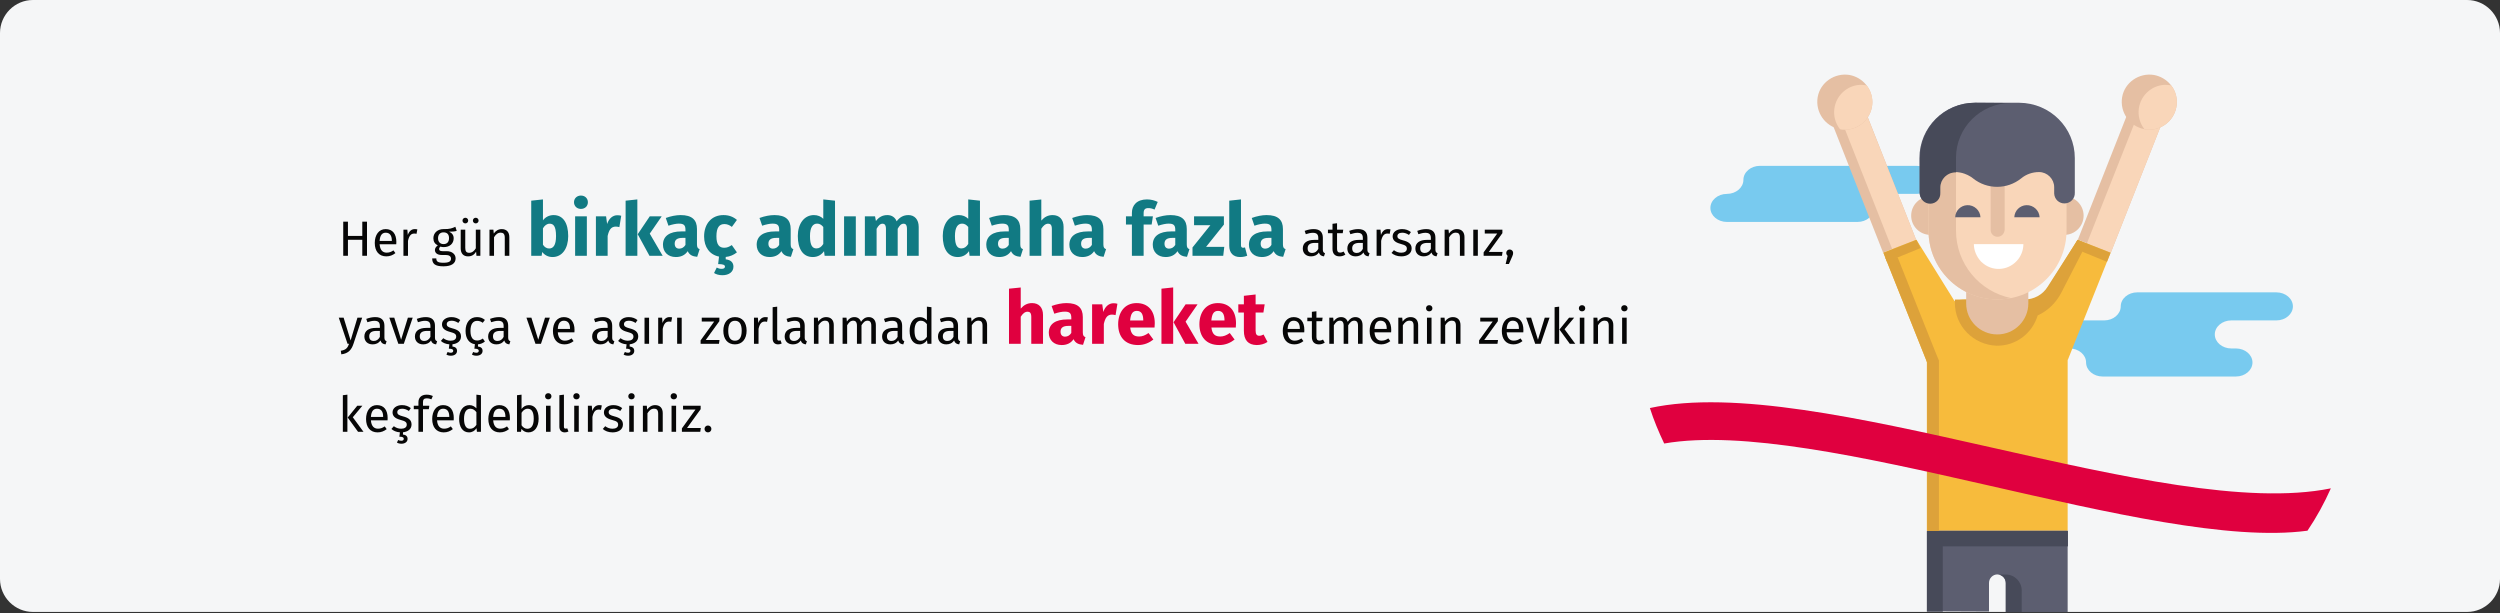 <?xml version="1.0" encoding="UTF-8"?>
<svg xmlns="http://www.w3.org/2000/svg" xmlns:xlink="http://www.w3.org/1999/xlink" width="909px" height="223px" viewBox="0 0 909 223" version="1.1">
  <rect x="0" y="0" width="909" height="223" fill="#333333" stroke="none"/>
  <title>gesund005-bewegung-abschnitt-4-tr</title>
  <g id="Page-1" stroke="none" stroke-width="1" fill="none" fill-rule="evenodd">
    <g id="vorlage" transform="translate(0, -3376)" fill-rule="nonzero">
      <g id="gesund005-bewegung-abschnitt-4-tr" transform="translate(0, 3376)">
        <g id="Mask" fill="#F5F6F7">
          <path d="M11.974,0 L897.026,0 C903.612,0 909,5.4 909,12 L909,210.5 C909,217.1 903.612,222.5 897.026,222.5 L11.974,222.5 C5.388,222.5 0,217.1 0,210.5 L0,12 C0,5.4 5.388,0 11.974,0 Z" id="path-3"></path>
        </g>
        <g id="Her-gün-birkaç-adım" transform="translate(123.18, 71.103)">
          <polygon id="Path" fill="#060606" points="8.55 21.897 10.26 21.897 10.26 9.495 8.55 9.495 8.55 14.679 3.33 14.679 3.33 9.495 1.62 9.495 1.62 21.897 3.33 21.897 3.33 16.083 8.55 16.083"></polygon>
          <path d="M20.934,16.875 C20.934,13.977 19.584,12.195 17.028,12.195 C14.58,12.195 13.086,14.301 13.086,17.253 C13.086,20.259 14.634,22.113 17.28,22.113 C18.594,22.113 19.656,21.663 20.592,20.925 L19.872,19.935 C19.044,20.511 18.342,20.763 17.406,20.763 C16.038,20.763 15.012,19.917 14.85,17.721 L20.898,17.721 C20.916,17.505 20.934,17.199 20.934,16.875 Z M19.296,16.497 L14.85,16.497 C14.976,14.391 15.804,13.509 17.064,13.509 C18.558,13.509 19.296,14.535 19.296,16.389 L19.296,16.497 Z" id="Shape" fill="#060606"></path>
          <path d="M27.63,12.195 C26.478,12.195 25.596,12.915 25.092,14.337 L24.93,12.411 L23.508,12.411 L23.508,21.897 L25.164,21.897 L25.164,16.479 C25.56,14.661 26.244,13.815 27.432,13.815 C27.774,13.815 27.972,13.851 28.26,13.923 L28.566,12.303 C28.278,12.231 27.936,12.195 27.63,12.195 Z" id="Path" fill="#060606"></path>
          <path d="M42.39,11.349 C41.274,11.853 40.41,12.249 38.052,12.195 C35.964,12.195 34.398,13.563 34.398,15.507 C34.398,16.731 34.902,17.559 36,18.135 C35.316,18.585 34.956,19.197 34.956,19.809 C34.956,20.763 35.712,21.609 37.404,21.609 L38.898,21.609 C40.086,21.609 40.806,22.059 40.806,22.959 C40.806,23.913 40.086,24.435 38.034,24.435 C35.946,24.435 35.46,23.931 35.46,22.851 L33.966,22.851 C33.966,24.777 34.938,25.731 38.034,25.731 C40.968,25.731 42.48,24.687 42.48,22.851 C42.48,21.339 41.184,20.223 39.24,20.223 L37.728,20.223 C36.756,20.223 36.486,19.881 36.486,19.449 C36.486,19.107 36.684,18.765 36.954,18.567 C37.35,18.693 37.728,18.747 38.16,18.747 C40.428,18.747 41.778,17.397 41.778,15.525 C41.778,14.427 41.22,13.635 40.104,13.131 C41.184,13.131 42.084,13.095 42.876,12.843 L42.39,11.349 Z M38.052,13.383 C39.402,13.383 40.086,14.103 40.086,15.489 C40.086,16.857 39.384,17.649 38.088,17.649 C36.792,17.649 36.09,16.767 36.09,15.507 C36.09,14.265 36.774,13.383 38.052,13.383 Z" id="Shape" fill="#060606"></path>
          <path d="M46.026,8.073 C45.432,8.073 44.982,8.523 44.982,9.099 C44.982,9.675 45.432,10.125 46.026,10.125 C46.602,10.125 47.052,9.675 47.052,9.099 C47.052,8.523 46.602,8.073 46.026,8.073 Z M49.788,8.073 C49.212,8.073 48.762,8.523 48.762,9.099 C48.762,9.675 49.212,10.125 49.788,10.125 C50.382,10.125 50.832,9.675 50.832,9.099 C50.832,8.523 50.382,8.073 49.788,8.073 Z M51.48,12.411 L49.824,12.411 L49.824,19.179 C49.248,20.133 48.474,20.817 47.448,20.817 C46.422,20.817 45.99,20.331 45.99,19.035 L45.99,12.411 L44.334,12.411 L44.334,19.215 C44.334,21.069 45.324,22.113 46.98,22.113 C48.33,22.113 49.212,21.573 49.932,20.421 L50.058,21.897 L51.48,21.897 L51.48,12.411 Z" id="Shape" fill="#060606"></path>
          <path d="M59.256,12.195 C58.014,12.195 57.006,12.843 56.358,13.815 L56.214,12.411 L54.792,12.411 L54.792,21.897 L56.448,21.897 L56.448,15.165 C57.078,14.157 57.798,13.491 58.86,13.491 C59.778,13.491 60.354,13.905 60.354,15.327 L60.354,21.897 L62.01,21.897 L62.01,15.093 C62.01,13.293 61.002,12.195 59.256,12.195 Z" id="Path" fill="#060606"></path>
          <path d="M78.102,7.101 C76.509,7.101 75.105,7.83 74.241,9.018 L74.241,1.404 L69.975,1.863 L69.975,21.897 L73.755,21.897 L73.971,20.52 C74.835,21.654 76.131,22.356 77.724,22.356 C81.288,22.356 83.421,19.17 83.421,14.742 C83.421,9.936 81.531,7.101 78.102,7.101 Z M76.482,19.251 C75.564,19.251 74.781,18.738 74.241,17.874 L74.241,11.907 C74.862,10.854 75.699,10.233 76.671,10.233 C78.021,10.233 78.993,11.097 78.993,14.742 C78.993,18.09 77.967,19.251 76.482,19.251 Z" id="Shape" fill="#117A83"></path>
          <path d="M88.038,0 C86.58,0 85.527,1.053 85.527,2.43 C85.527,3.807 86.58,4.86 88.038,4.86 C89.55,4.86 90.576,3.807 90.576,2.43 C90.576,1.053 89.55,0 88.038,0 Z M90.198,7.56 L85.932,7.56 L85.932,21.897 L90.198,21.897 L90.198,7.56 Z" id="Shape" fill="#117A83"></path>
          <path d="M101.268,7.155 C99.621,7.155 98.217,8.343 97.569,10.341 L97.191,7.56 L93.492,7.56 L93.492,21.897 L97.758,21.897 L97.758,14.688 C98.244,12.555 98.973,11.286 100.728,11.286 C101.187,11.286 101.565,11.367 102.024,11.475 L102.699,7.344 C102.213,7.209 101.808,7.155 101.268,7.155 Z" id="Path" fill="#117A83"></path>
          <path d="M108.558,1.404 L104.292,1.863 L104.292,21.897 L108.558,21.897 L108.558,1.404 Z M117.414,7.56 L113.067,7.56 L108.693,14.067 L112.959,21.897 L117.765,21.897 L113.067,13.851 L117.414,7.56 Z" id="Shape" fill="#117A83"></path>
          <path d="M130.239,17.739 L130.239,12.177 C130.239,8.856 128.457,7.101 124.299,7.101 C122.679,7.101 120.708,7.479 118.899,8.154 L119.871,10.962 C121.302,10.476 122.706,10.206 123.624,10.206 C125.379,10.206 126.054,10.719 126.054,12.42 L126.054,13.041 L124.596,13.041 C120.276,13.041 117.873,14.742 117.873,17.874 C117.873,20.493 119.682,22.356 122.544,22.356 C124.245,22.356 125.838,21.789 126.864,20.223 C127.539,21.627 128.646,22.14 130.32,22.275 L131.211,19.494 C130.536,19.251 130.239,18.846 130.239,17.739 Z M123.786,19.305 C122.733,19.305 122.139,18.63 122.139,17.496 C122.139,16.065 123.057,15.39 125.001,15.39 L126.054,15.39 L126.054,17.955 C125.541,18.792 124.758,19.305 123.786,19.305 Z" id="Shape" fill="#117A83"></path>
          <path d="M144.765,20.655 L142.902,18.009 C141.876,18.657 141.174,18.981 140.148,18.981 C138.447,18.981 137.313,18.009 137.313,14.823 C137.313,11.61 138.366,10.368 140.202,10.368 C141.174,10.368 142.011,10.692 142.929,11.394 L144.765,8.856 C143.388,7.695 141.849,7.101 139.851,7.101 C135.558,7.101 132.831,10.287 132.831,14.85 C132.831,18.765 134.856,21.519 138.258,22.194 L137.934,24.921 C139.662,24.921 140.418,25.191 140.418,25.839 C140.418,26.433 139.905,26.649 139.149,26.649 C138.474,26.649 137.961,26.46 137.421,26.19 L136.449,28.161 C137.124,28.62 138.204,28.971 139.473,28.971 C141.93,28.971 143.496,27.702 143.496,25.866 C143.496,24.408 142.632,23.409 140.688,23.193 L140.688,22.329 C142.308,22.167 143.604,21.573 144.765,20.655 Z" id="Path" fill="#117A83"></path>
          <path d="M164.313,17.739 L164.313,12.177 C164.313,8.856 162.531,7.101 158.373,7.101 C156.753,7.101 154.782,7.479 152.973,8.154 L153.945,10.962 C155.376,10.476 156.78,10.206 157.698,10.206 C159.453,10.206 160.128,10.719 160.128,12.42 L160.128,13.041 L158.67,13.041 C154.35,13.041 151.947,14.742 151.947,17.874 C151.947,20.493 153.756,22.356 156.618,22.356 C158.319,22.356 159.912,21.789 160.938,20.223 C161.613,21.627 162.72,22.14 164.394,22.275 L165.285,19.494 C164.61,19.251 164.313,18.846 164.313,17.739 Z M157.86,19.305 C156.807,19.305 156.213,18.63 156.213,17.496 C156.213,16.065 157.131,15.39 159.075,15.39 L160.128,15.39 L160.128,17.955 C159.615,18.792 158.832,19.305 157.86,19.305 Z" id="Shape" fill="#117A83"></path>
          <path d="M176.166,1.404 L176.166,8.451 C175.329,7.614 174.168,7.101 172.764,7.101 C169.227,7.101 166.905,10.26 166.905,14.688 C166.905,19.332 168.714,22.356 172.359,22.356 C174.303,22.356 175.599,21.411 176.436,20.223 L176.652,21.897 L180.432,21.897 L180.432,1.863 L176.166,1.404 Z M173.682,19.224 C172.305,19.224 171.333,18.279 171.333,14.715 C171.333,11.502 172.413,10.206 173.925,10.206 C174.87,10.206 175.518,10.665 176.166,11.421 L176.166,17.604 C175.491,18.684 174.708,19.224 173.682,19.224 Z" id="Shape" fill="#117A83"></path>
          <polygon id="Path" fill="#117A83" points="187.992 7.56 183.726 7.56 183.726 21.897 187.992 21.897"></polygon>
          <path d="M207.135,7.101 C205.299,7.101 203.976,7.857 202.842,9.369 C202.275,7.911 201.06,7.101 199.467,7.101 C197.712,7.101 196.389,7.83 195.309,9.261 L194.985,7.56 L191.286,7.56 L191.286,21.897 L195.552,21.897 L195.552,12.096 C196.173,10.908 196.848,10.233 197.739,10.233 C198.387,10.233 198.954,10.638 198.954,12.15 L198.954,21.897 L203.22,21.897 L203.22,12.096 C203.841,10.908 204.489,10.233 205.407,10.233 C206.055,10.233 206.595,10.638 206.595,12.15 L206.595,21.897 L210.861,21.897 L210.861,11.421 C210.861,8.694 209.349,7.101 207.135,7.101 Z" id="Path" fill="#117A83"></path>
          <path d="M228.87,1.404 L228.87,8.451 C228.033,7.614 226.872,7.101 225.468,7.101 C221.931,7.101 219.609,10.26 219.609,14.688 C219.609,19.332 221.418,22.356 225.063,22.356 C227.007,22.356 228.303,21.411 229.14,20.223 L229.356,21.897 L233.136,21.897 L233.136,1.863 L228.87,1.404 Z M226.386,19.224 C225.009,19.224 224.037,18.279 224.037,14.715 C224.037,11.502 225.117,10.206 226.629,10.206 C227.574,10.206 228.222,10.665 228.87,11.421 L228.87,17.604 C228.195,18.684 227.412,19.224 226.386,19.224 Z" id="Shape" fill="#117A83"></path>
          <path d="M247.797,17.739 L247.797,12.177 C247.797,8.856 246.015,7.101 241.857,7.101 C240.237,7.101 238.266,7.479 236.457,8.154 L237.429,10.962 C238.86,10.476 240.264,10.206 241.182,10.206 C242.937,10.206 243.612,10.719 243.612,12.42 L243.612,13.041 L242.154,13.041 C237.834,13.041 235.431,14.742 235.431,17.874 C235.431,20.493 237.24,22.356 240.102,22.356 C241.803,22.356 243.396,21.789 244.422,20.223 C245.097,21.627 246.204,22.14 247.878,22.275 L248.769,19.494 C248.094,19.251 247.797,18.846 247.797,17.739 Z M241.344,19.305 C240.291,19.305 239.697,18.63 239.697,17.496 C239.697,16.065 240.615,15.39 242.559,15.39 L243.612,15.39 L243.612,17.955 C243.099,18.792 242.316,19.305 241.344,19.305 Z" id="Shape" fill="#117A83"></path>
          <path d="M259.569,7.101 C257.868,7.101 256.599,7.776 255.438,9.099 L255.438,1.431 L251.172,1.863 L251.172,21.897 L255.438,21.897 L255.438,12.069 C256.167,10.908 256.977,10.233 257.922,10.233 C258.732,10.233 259.272,10.638 259.272,12.15 L259.272,21.897 L263.538,21.897 L263.538,11.421 C263.538,8.694 262.026,7.101 259.569,7.101 Z" id="Path" fill="#117A83"></path>
          <path d="M278.01,17.739 L278.01,12.177 C278.01,8.856 276.228,7.101 272.07,7.101 C270.45,7.101 268.479,7.479 266.67,8.154 L267.642,10.962 C269.073,10.476 270.477,10.206 271.395,10.206 C273.15,10.206 273.825,10.719 273.825,12.42 L273.825,13.041 L272.367,13.041 C268.047,13.041 265.644,14.742 265.644,17.874 C265.644,20.493 267.453,22.356 270.315,22.356 C272.016,22.356 273.609,21.789 274.635,20.223 C275.31,21.627 276.417,22.14 278.091,22.275 L278.982,19.494 C278.307,19.251 278.01,18.846 278.01,17.739 Z M271.557,19.305 C270.504,19.305 269.91,18.63 269.91,17.496 C269.91,16.065 270.828,15.39 272.772,15.39 L273.825,15.39 L273.825,17.955 C273.312,18.792 272.529,19.305 271.557,19.305 Z" id="Shape" fill="#117A83"></path>
          <path d="M294.372,4.563 C294.993,4.563 295.803,4.698 296.613,5.103 L297.774,2.322 C296.721,1.782 295.344,1.404 293.859,1.404 C290.187,1.404 288.378,3.537 288.378,6.291 L288.378,7.56 L286.218,7.56 L286.218,10.53 L288.378,10.53 L288.378,21.897 L292.644,21.897 L292.644,10.53 L295.56,10.53 L296.019,7.56 L292.644,7.56 L292.644,6.453 C292.644,5.103 293.13,4.563 294.372,4.563 Z" id="Path" fill="#117A83"></path>
          <path d="M308.331,17.739 L308.331,12.177 C308.331,8.856 306.549,7.101 302.391,7.101 C300.771,7.101 298.8,7.479 296.991,8.154 L297.963,10.962 C299.394,10.476 300.798,10.206 301.716,10.206 C303.471,10.206 304.146,10.719 304.146,12.42 L304.146,13.041 L302.688,13.041 C298.368,13.041 295.965,14.742 295.965,17.874 C295.965,20.493 297.774,22.356 300.636,22.356 C302.337,22.356 303.93,21.789 304.956,20.223 C305.631,21.627 306.738,22.14 308.412,22.275 L309.303,19.494 C308.628,19.251 308.331,18.846 308.331,17.739 Z M301.878,19.305 C300.825,19.305 300.231,18.63 300.231,17.496 C300.231,16.065 301.149,15.39 303.093,15.39 L304.146,15.39 L304.146,17.955 C303.633,18.792 302.85,19.305 301.878,19.305 Z" id="Shape" fill="#117A83"></path>
          <polygon id="Path" fill="#117A83" points="321.831 7.56 310.977 7.56 310.977 10.773 316.917 10.773 310.41 18.873 310.41 21.897 321.588 21.897 321.966 18.657 315.351 18.657 321.831 10.557"></polygon>
          <path d="M327.717,22.356 C328.77,22.356 329.688,22.14 330.309,21.87 L329.499,18.846 C329.31,18.927 329.067,18.981 328.797,18.981 C328.284,18.981 328.041,18.684 328.041,18.09 L328.041,1.404 L323.775,1.863 L323.775,18.252 C323.775,20.871 325.233,22.356 327.717,22.356 Z" id="Path" fill="#117A83"></path>
          <path d="M343.296,17.739 L343.296,12.177 C343.296,8.856 341.514,7.101 337.356,7.101 C335.736,7.101 333.765,7.479 331.956,8.154 L332.928,10.962 C334.359,10.476 335.763,10.206 336.681,10.206 C338.436,10.206 339.111,10.719 339.111,12.42 L339.111,13.041 L337.653,13.041 C333.333,13.041 330.93,14.742 330.93,17.874 C330.93,20.493 332.739,22.356 335.601,22.356 C337.302,22.356 338.895,21.789 339.921,20.223 C340.596,21.627 341.703,22.14 343.377,22.275 L344.268,19.494 C343.593,19.251 343.296,18.846 343.296,17.739 Z M336.843,19.305 C335.79,19.305 335.196,18.63 335.196,17.496 C335.196,16.065 336.114,15.39 338.058,15.39 L339.111,15.39 L339.111,17.955 C338.598,18.792 337.815,19.305 336.843,19.305 Z" id="Shape" fill="#117A83"></path>
          <path d="M357.804,19.683 L357.804,15.345 C357.804,13.365 356.76,12.195 354.474,12.195 C353.412,12.195 352.368,12.411 351.198,12.843 L351.612,14.049 C352.584,13.725 353.466,13.545 354.168,13.545 C355.482,13.545 356.148,14.049 356.148,15.417 L356.148,16.119 L354.69,16.119 C352.044,16.119 350.514,17.217 350.514,19.251 C350.514,20.943 351.648,22.113 353.538,22.113 C354.69,22.113 355.698,21.681 356.364,20.691 C356.652,21.627 357.264,22.005 358.218,22.113 L358.596,20.961 C358.11,20.781 357.804,20.511 357.804,19.683 Z M353.916,20.871 C352.836,20.871 352.278,20.277 352.278,19.161 C352.278,17.865 353.16,17.217 354.906,17.217 L356.148,17.217 L356.148,19.395 C355.608,20.385 354.888,20.871 353.916,20.871 Z" id="Shape" fill="#060606"></path>
          <path d="M365.364,20.367 C364.896,20.619 364.518,20.745 364.104,20.745 C363.276,20.745 362.97,20.295 362.97,19.341 L362.97,13.689 L365.04,13.689 L365.22,12.411 L362.97,12.411 L362.97,10.071 L361.314,10.269 L361.314,12.411 L359.658,12.411 L359.658,13.689 L361.314,13.689 L361.314,19.413 C361.314,21.177 362.268,22.113 363.87,22.113 C364.68,22.113 365.364,21.897 365.994,21.465 L365.364,20.367 Z" id="Path" fill="#060606"></path>
          <path d="M374.004,19.683 L374.004,15.345 C374.004,13.365 372.96,12.195 370.674,12.195 C369.612,12.195 368.568,12.411 367.398,12.843 L367.812,14.049 C368.784,13.725 369.666,13.545 370.368,13.545 C371.682,13.545 372.348,14.049 372.348,15.417 L372.348,16.119 L370.89,16.119 C368.244,16.119 366.714,17.217 366.714,19.251 C366.714,20.943 367.848,22.113 369.738,22.113 C370.89,22.113 371.898,21.681 372.564,20.691 C372.852,21.627 373.464,22.005 374.418,22.113 L374.796,20.961 C374.31,20.781 374.004,20.511 374.004,19.683 Z M370.116,20.871 C369.036,20.871 368.478,20.277 368.478,19.161 C368.478,17.865 369.36,17.217 371.106,17.217 L372.348,17.217 L372.348,19.395 C371.808,20.385 371.088,20.871 370.116,20.871 Z" id="Shape" fill="#060606"></path>
          <path d="M381.474,12.195 C380.322,12.195 379.44,12.915 378.936,14.337 L378.774,12.411 L377.352,12.411 L377.352,21.897 L379.008,21.897 L379.008,16.479 C379.404,14.661 380.088,13.815 381.276,13.815 C381.618,13.815 381.816,13.851 382.104,13.923 L382.41,12.303 C382.122,12.231 381.78,12.195 381.474,12.195 Z" id="Path" fill="#060606"></path>
          <path d="M386.604,12.195 C384.642,12.195 383.184,13.293 383.184,14.805 C383.184,16.137 383.994,17.019 386.046,17.559 C387.882,18.045 388.35,18.405 388.35,19.341 C388.35,20.241 387.558,20.781 386.316,20.781 C385.29,20.781 384.408,20.439 383.652,19.863 L382.77,20.871 C383.598,21.591 384.75,22.113 386.352,22.113 C388.278,22.113 390.096,21.213 390.096,19.233 C390.096,17.577 388.944,16.785 386.946,16.281 C385.416,15.885 384.912,15.525 384.912,14.751 C384.912,13.995 385.578,13.509 386.658,13.509 C387.54,13.509 388.278,13.779 389.124,14.319 L389.826,13.275 C388.926,12.591 387.936,12.195 386.604,12.195 Z" id="Path" fill="#060606"></path>
          <path d="M398.736,19.683 L398.736,15.345 C398.736,13.365 397.692,12.195 395.406,12.195 C394.344,12.195 393.3,12.411 392.13,12.843 L392.544,14.049 C393.516,13.725 394.398,13.545 395.1,13.545 C396.414,13.545 397.08,14.049 397.08,15.417 L397.08,16.119 L395.622,16.119 C392.976,16.119 391.446,17.217 391.446,19.251 C391.446,20.943 392.58,22.113 394.47,22.113 C395.622,22.113 396.63,21.681 397.296,20.691 C397.584,21.627 398.196,22.005 399.15,22.113 L399.528,20.961 C399.042,20.781 398.736,20.511 398.736,19.683 Z M394.848,20.871 C393.768,20.871 393.21,20.277 393.21,19.161 C393.21,17.865 394.092,17.217 395.838,17.217 L397.08,17.217 L397.08,19.395 C396.54,20.385 395.82,20.871 394.848,20.871 Z" id="Shape" fill="#060606"></path>
          <path d="M406.548,12.195 C405.306,12.195 404.298,12.843 403.65,13.815 L403.506,12.411 L402.084,12.411 L402.084,21.897 L403.74,21.897 L403.74,15.165 C404.37,14.157 405.09,13.491 406.152,13.491 C407.07,13.491 407.646,13.905 407.646,15.327 L407.646,21.897 L409.302,21.897 L409.302,15.093 C409.302,13.293 408.294,12.195 406.548,12.195 Z" id="Path" fill="#060606"></path>
          <polygon id="Path" fill="#060606" points="414.162 12.411 412.506 12.411 412.506 21.897 414.162 21.897"></polygon>
          <polygon id="Path" fill="#060606" points="423.09 12.411 416.682 12.411 416.682 13.815 421.2 13.815 416.268 20.655 416.268 21.897 422.946 21.897 423.144 20.511 418.14 20.511 423.09 13.671"></polygon>
          <path d="M425.736,19.611 C425.034,19.611 424.494,20.169 424.494,20.853 C424.494,21.285 424.692,21.663 424.998,21.897 L424.278,24.885 L425.466,24.885 L426.672,22.131 C426.906,21.609 426.996,21.249 426.996,20.853 C426.996,20.169 426.456,19.611 425.736,19.611 Z" id="Path" fill="#060606"></path>
          <path d="M8.496,44.411 L6.786,44.411 L4.302,52.691 L1.764,44.411 L-2.84217094e-14,44.411 L3.186,53.897 L3.744,53.897 C3.204,55.373 2.664,56.111 0.738,56.435 L0.918,57.731 C3.546,57.443 4.662,55.967 5.328,53.951 L8.496,44.411 Z" id="Path" fill="#060606"></path>
          <path d="M16.596,51.683 L16.596,47.345 C16.596,45.365 15.552,44.195 13.266,44.195 C12.204,44.195 11.16,44.411 9.99,44.843 L10.404,46.049 C11.376,45.725 12.258,45.545 12.96,45.545 C14.274,45.545 14.94,46.049 14.94,47.417 L14.94,48.119 L13.482,48.119 C10.836,48.119 9.306,49.217 9.306,51.251 C9.306,52.943 10.44,54.113 12.33,54.113 C13.482,54.113 14.49,53.681 15.156,52.691 C15.444,53.627 16.056,54.005 17.01,54.113 L17.388,52.961 C16.902,52.781 16.596,52.511 16.596,51.683 Z M12.708,52.871 C11.628,52.871 11.07,52.277 11.07,51.161 C11.07,49.865 11.952,49.217 13.698,49.217 L14.94,49.217 L14.94,51.395 C14.4,52.385 13.68,52.871 12.708,52.871 Z" id="Shape" fill="#060606"></path>
          <polygon id="Path" fill="#060606" points="26.874 44.411 25.128 44.411 22.662 52.421 20.178 44.411 18.378 44.411 21.654 53.897 23.652 53.897"></polygon>
          <path d="M34.974,51.683 L34.974,47.345 C34.974,45.365 33.93,44.195 31.644,44.195 C30.582,44.195 29.538,44.411 28.368,44.843 L28.782,46.049 C29.754,45.725 30.636,45.545 31.338,45.545 C32.652,45.545 33.318,46.049 33.318,47.417 L33.318,48.119 L31.86,48.119 C29.214,48.119 27.684,49.217 27.684,51.251 C27.684,52.943 28.818,54.113 30.708,54.113 C31.86,54.113 32.868,53.681 33.534,52.691 C33.822,53.627 34.434,54.005 35.388,54.113 L35.766,52.961 C35.28,52.781 34.974,52.511 34.974,51.683 Z M31.086,52.871 C30.006,52.871 29.448,52.277 29.448,51.161 C29.448,49.865 30.33,49.217 32.076,49.217 L33.318,49.217 L33.318,51.395 C32.778,52.385 32.058,52.871 31.086,52.871 Z" id="Shape" fill="#060606"></path>
          <path d="M44.442,51.233 C44.442,49.577 43.29,48.785 41.292,48.281 C39.762,47.885 39.258,47.525 39.258,46.751 C39.258,45.995 39.924,45.509 41.004,45.509 C41.886,45.509 42.624,45.779 43.47,46.319 L44.172,45.275 C43.272,44.591 42.282,44.195 40.95,44.195 C38.988,44.195 37.53,45.293 37.53,46.805 C37.53,48.137 38.34,49.019 40.392,49.559 C42.228,50.045 42.696,50.405 42.696,51.341 C42.696,52.241 41.904,52.781 40.662,52.781 C39.636,52.781 38.754,52.439 37.998,51.863 L37.116,52.871 C37.854,53.519 38.862,54.005 40.212,54.095 L40.014,55.679 C41.166,55.679 41.616,55.949 41.616,56.435 C41.616,56.957 41.22,57.155 40.716,57.155 C40.248,57.155 39.924,57.047 39.582,56.867 L39.132,57.803 C39.492,58.073 40.086,58.235 40.77,58.235 C41.994,58.235 43.002,57.623 43.002,56.435 C43.002,55.697 42.552,55.013 41.328,54.905 L41.328,54.077 C43.002,53.897 44.442,52.997 44.442,51.233 Z" id="Path" fill="#060606"></path>
          <path d="M53.136,53.069 L52.38,51.989 C51.66,52.457 51.102,52.709 50.31,52.709 C48.816,52.709 47.88,51.683 47.88,49.199 C47.88,46.733 48.816,45.563 50.31,45.563 C51.102,45.563 51.696,45.797 52.344,46.265 L53.136,45.221 C52.254,44.483 51.354,44.195 50.238,44.195 C47.664,44.195 46.098,46.211 46.098,49.235 C46.098,51.989 47.376,53.735 49.5,54.059 L49.302,55.679 C50.454,55.679 50.904,55.949 50.904,56.435 C50.904,56.957 50.508,57.155 50.004,57.155 C49.536,57.155 49.212,57.047 48.87,56.867 L48.42,57.803 C48.78,58.073 49.374,58.235 50.058,58.235 C51.282,58.235 52.29,57.623 52.29,56.435 C52.29,55.697 51.84,55.013 50.616,54.905 L50.616,54.095 C51.552,54.023 52.38,53.681 53.136,53.069 Z" id="Path" fill="#060606"></path>
          <path d="M61.596,51.683 L61.596,47.345 C61.596,45.365 60.552,44.195 58.266,44.195 C57.204,44.195 56.16,44.411 54.99,44.843 L55.404,46.049 C56.376,45.725 57.258,45.545 57.96,45.545 C59.274,45.545 59.94,46.049 59.94,47.417 L59.94,48.119 L58.482,48.119 C55.836,48.119 54.306,49.217 54.306,51.251 C54.306,52.943 55.44,54.113 57.33,54.113 C58.482,54.113 59.49,53.681 60.156,52.691 C60.444,53.627 61.056,54.005 62.01,54.113 L62.388,52.961 C61.902,52.781 61.596,52.511 61.596,51.683 Z M57.708,52.871 C56.628,52.871 56.07,52.277 56.07,51.161 C56.07,49.865 56.952,49.217 58.698,49.217 L59.94,49.217 L59.94,51.395 C59.4,52.385 58.68,52.871 57.708,52.871 Z" id="Shape" fill="#060606"></path>
          <polygon id="Path" fill="#060606" points="76.734 44.411 74.988 44.411 72.522 52.421 70.038 44.411 68.238 44.411 71.514 53.897 73.512 53.897"></polygon>
          <path d="M85.716,48.875 C85.716,45.977 84.366,44.195 81.81,44.195 C79.362,44.195 77.868,46.301 77.868,49.253 C77.868,52.259 79.416,54.113 82.062,54.113 C83.376,54.113 84.438,53.663 85.374,52.925 L84.654,51.935 C83.826,52.511 83.124,52.763 82.188,52.763 C80.82,52.763 79.794,51.917 79.632,49.721 L85.68,49.721 C85.698,49.505 85.716,49.199 85.716,48.875 Z M84.078,48.497 L79.632,48.497 C79.758,46.391 80.586,45.509 81.846,45.509 C83.34,45.509 84.078,46.535 84.078,48.389 L84.078,48.497 Z" id="Shape" fill="#060606"></path>
          <path d="M99.414,51.683 L99.414,47.345 C99.414,45.365 98.37,44.195 96.084,44.195 C95.022,44.195 93.978,44.411 92.808,44.843 L93.222,46.049 C94.194,45.725 95.076,45.545 95.778,45.545 C97.092,45.545 97.758,46.049 97.758,47.417 L97.758,48.119 L96.3,48.119 C93.654,48.119 92.124,49.217 92.124,51.251 C92.124,52.943 93.258,54.113 95.148,54.113 C96.3,54.113 97.308,53.681 97.974,52.691 C98.262,53.627 98.874,54.005 99.828,54.113 L100.206,52.961 C99.72,52.781 99.414,52.511 99.414,51.683 Z M95.526,52.871 C94.446,52.871 93.888,52.277 93.888,51.161 C93.888,49.865 94.77,49.217 96.516,49.217 L97.758,49.217 L97.758,51.395 C97.218,52.385 96.498,52.871 95.526,52.871 Z" id="Shape" fill="#060606"></path>
          <path d="M108.882,51.233 C108.882,49.577 107.73,48.785 105.732,48.281 C104.202,47.885 103.698,47.525 103.698,46.751 C103.698,45.995 104.364,45.509 105.444,45.509 C106.326,45.509 107.064,45.779 107.91,46.319 L108.612,45.275 C107.712,44.591 106.722,44.195 105.39,44.195 C103.428,44.195 101.97,45.293 101.97,46.805 C101.97,48.137 102.78,49.019 104.832,49.559 C106.668,50.045 107.136,50.405 107.136,51.341 C107.136,52.241 106.344,52.781 105.102,52.781 C104.076,52.781 103.194,52.439 102.438,51.863 L101.556,52.871 C102.294,53.519 103.302,54.005 104.652,54.095 L104.454,55.679 C105.606,55.679 106.056,55.949 106.056,56.435 C106.056,56.957 105.66,57.155 105.156,57.155 C104.688,57.155 104.364,57.047 104.022,56.867 L103.572,57.803 C103.932,58.073 104.526,58.235 105.21,58.235 C106.434,58.235 107.442,57.623 107.442,56.435 C107.442,55.697 106.992,55.013 105.768,54.905 L105.768,54.077 C107.442,53.897 108.882,52.997 108.882,51.233 Z" id="Path" fill="#060606"></path>
          <polygon id="Path" fill="#060606" points="112.824 44.411 111.168 44.411 111.168 53.897 112.824 53.897"></polygon>
          <path d="M120.258,44.195 C119.106,44.195 118.224,44.915 117.72,46.337 L117.558,44.411 L116.136,44.411 L116.136,53.897 L117.792,53.897 L117.792,48.479 C118.188,46.661 118.872,45.815 120.06,45.815 C120.402,45.815 120.6,45.851 120.888,45.923 L121.194,44.303 C120.906,44.231 120.564,44.195 120.258,44.195 Z" id="Path" fill="#060606"></path>
          <polygon id="Path" fill="#060606" points="124.686 44.411 123.03 44.411 123.03 53.897 124.686 53.897"></polygon>
          <polygon id="Path" fill="#060606" points="138.384 44.411 131.976 44.411 131.976 45.815 136.494 45.815 131.562 52.655 131.562 53.897 138.24 53.897 138.438 52.511 133.434 52.511 138.384 45.671"></polygon>
          <path d="M144.072,44.195 C141.372,44.195 139.824,46.229 139.824,49.163 C139.824,52.169 141.354,54.113 144.054,54.113 C146.736,54.113 148.284,52.079 148.284,49.145 C148.284,46.139 146.772,44.195 144.072,44.195 Z M144.072,45.527 C145.638,45.527 146.502,46.679 146.502,49.145 C146.502,51.629 145.638,52.781 144.054,52.781 C142.47,52.781 141.606,51.629 141.606,49.163 C141.606,46.679 142.488,45.527 144.072,45.527 Z" id="Shape" fill="#060606"></path>
          <path d="M155.088,44.195 C153.936,44.195 153.054,44.915 152.55,46.337 L152.388,44.411 L150.966,44.411 L150.966,53.897 L152.622,53.897 L152.622,48.479 C153.018,46.661 153.702,45.815 154.89,45.815 C155.232,45.815 155.43,45.851 155.718,45.923 L156.024,44.303 C155.736,44.231 155.394,44.195 155.088,44.195 Z" id="Path" fill="#060606"></path>
          <path d="M159.732,54.113 C160.218,54.113 160.686,53.987 161.046,53.789 L160.614,52.637 C160.434,52.709 160.236,52.745 160.002,52.745 C159.57,52.745 159.408,52.493 159.408,51.989 L159.408,40.397 L157.752,40.595 L157.752,52.025 C157.752,53.375 158.526,54.113 159.732,54.113 Z" id="Path" fill="#060606"></path>
          <path d="M169.416,51.683 L169.416,47.345 C169.416,45.365 168.372,44.195 166.086,44.195 C165.024,44.195 163.98,44.411 162.81,44.843 L163.224,46.049 C164.196,45.725 165.078,45.545 165.78,45.545 C167.094,45.545 167.76,46.049 167.76,47.417 L167.76,48.119 L166.302,48.119 C163.656,48.119 162.126,49.217 162.126,51.251 C162.126,52.943 163.26,54.113 165.15,54.113 C166.302,54.113 167.31,53.681 167.976,52.691 C168.264,53.627 168.876,54.005 169.83,54.113 L170.208,52.961 C169.722,52.781 169.416,52.511 169.416,51.683 Z M165.528,52.871 C164.448,52.871 163.89,52.277 163.89,51.161 C163.89,49.865 164.772,49.217 166.518,49.217 L167.76,49.217 L167.76,51.395 C167.22,52.385 166.5,52.871 165.528,52.871 Z" id="Shape" fill="#060606"></path>
          <path d="M177.228,44.195 C175.986,44.195 174.978,44.843 174.33,45.815 L174.186,44.411 L172.764,44.411 L172.764,53.897 L174.42,53.897 L174.42,47.165 C175.05,46.157 175.77,45.491 176.832,45.491 C177.75,45.491 178.326,45.905 178.326,47.327 L178.326,53.897 L179.982,53.897 L179.982,47.093 C179.982,45.293 178.974,44.195 177.228,44.195 Z" id="Path" fill="#060606"></path>
          <path d="M192.708,44.195 C191.43,44.195 190.566,44.879 189.882,45.905 C189.522,44.825 188.658,44.195 187.488,44.195 C186.246,44.195 185.382,44.843 184.752,45.797 L184.608,44.411 L183.186,44.411 L183.186,53.897 L184.842,53.897 L184.842,47.165 C185.472,46.157 186.048,45.491 187.074,45.491 C187.794,45.491 188.406,45.905 188.406,47.327 L188.406,53.897 L190.062,53.897 L190.062,47.165 C190.71,46.157 191.268,45.491 192.294,45.491 C193.014,45.491 193.626,45.905 193.626,47.327 L193.626,53.897 L195.282,53.897 L195.282,47.093 C195.282,45.311 194.256,44.195 192.708,44.195 Z" id="Path" fill="#060606"></path>
          <path d="M204.84,51.683 L204.84,47.345 C204.84,45.365 203.796,44.195 201.51,44.195 C200.448,44.195 199.404,44.411 198.234,44.843 L198.648,46.049 C199.62,45.725 200.502,45.545 201.204,45.545 C202.518,45.545 203.184,46.049 203.184,47.417 L203.184,48.119 L201.726,48.119 C199.08,48.119 197.55,49.217 197.55,51.251 C197.55,52.943 198.684,54.113 200.574,54.113 C201.726,54.113 202.734,53.681 203.4,52.691 C203.688,53.627 204.3,54.005 205.254,54.113 L205.632,52.961 C205.146,52.781 204.84,52.511 204.84,51.683 Z M200.952,52.871 C199.872,52.871 199.314,52.277 199.314,51.161 C199.314,49.865 200.196,49.217 201.942,49.217 L203.184,49.217 L203.184,51.395 C202.644,52.385 201.924,52.871 200.952,52.871 Z" id="Shape" fill="#060606"></path>
          <path d="M213.84,40.397 L213.84,45.365 C213.21,44.699 212.4,44.195 211.284,44.195 C208.962,44.195 207.558,46.301 207.558,49.199 C207.558,52.151 208.836,54.113 211.14,54.113 C212.31,54.113 213.264,53.537 213.876,52.583 L214.038,53.897 L215.496,53.897 L215.496,40.595 L213.84,40.397 Z M211.5,52.799 C210.132,52.799 209.34,51.665 209.34,49.163 C209.34,46.697 210.222,45.509 211.644,45.509 C212.58,45.509 213.246,45.995 213.84,46.751 L213.84,51.395 C213.21,52.277 212.562,52.799 211.5,52.799 Z" id="Shape" fill="#060606"></path>
          <path d="M225.162,51.683 L225.162,47.345 C225.162,45.365 224.118,44.195 221.832,44.195 C220.77,44.195 219.726,44.411 218.556,44.843 L218.97,46.049 C219.942,45.725 220.824,45.545 221.526,45.545 C222.84,45.545 223.506,46.049 223.506,47.417 L223.506,48.119 L222.048,48.119 C219.402,48.119 217.872,49.217 217.872,51.251 C217.872,52.943 219.006,54.113 220.896,54.113 C222.048,54.113 223.056,53.681 223.722,52.691 C224.01,53.627 224.622,54.005 225.576,54.113 L225.954,52.961 C225.468,52.781 225.162,52.511 225.162,51.683 Z M221.274,52.871 C220.194,52.871 219.636,52.277 219.636,51.161 C219.636,49.865 220.518,49.217 222.264,49.217 L223.506,49.217 L223.506,51.395 C222.966,52.385 222.246,52.871 221.274,52.871 Z" id="Shape" fill="#060606"></path>
          <path d="M232.974,44.195 C231.732,44.195 230.724,44.843 230.076,45.815 L229.932,44.411 L228.51,44.411 L228.51,53.897 L230.166,53.897 L230.166,47.165 C230.796,46.157 231.516,45.491 232.578,45.491 C233.496,45.491 234.072,45.905 234.072,47.327 L234.072,53.897 L235.728,53.897 L235.728,47.093 C235.728,45.293 234.72,44.195 232.974,44.195 Z" id="Path" fill="#060606"></path>
          <path d="M252.09,39.101 C250.389,39.101 249.12,39.776 247.959,41.099 L247.959,33.431 L243.693,33.863 L243.693,53.897 L247.959,53.897 L247.959,44.069 C248.688,42.908 249.498,42.233 250.443,42.233 C251.253,42.233 251.793,42.638 251.793,44.15 L251.793,53.897 L256.059,53.897 L256.059,43.421 C256.059,40.694 254.547,39.101 252.09,39.101 Z" id="Path" fill="#E0003F"></path>
          <path d="M270.531,49.739 L270.531,44.177 C270.531,40.856 268.749,39.101 264.591,39.101 C262.971,39.101 261,39.479 259.191,40.154 L260.163,42.962 C261.594,42.476 262.998,42.206 263.916,42.206 C265.671,42.206 266.346,42.719 266.346,44.42 L266.346,45.041 L264.888,45.041 C260.568,45.041 258.165,46.742 258.165,49.874 C258.165,52.493 259.974,54.356 262.836,54.356 C264.537,54.356 266.13,53.789 267.156,52.223 C267.831,53.627 268.938,54.14 270.612,54.275 L271.503,51.494 C270.828,51.251 270.531,50.846 270.531,49.739 Z M264.078,51.305 C263.025,51.305 262.431,50.63 262.431,49.496 C262.431,48.065 263.349,47.39 265.293,47.39 L266.346,47.39 L266.346,49.955 C265.833,50.792 265.05,51.305 264.078,51.305 Z" id="Shape" fill="#E0003F"></path>
          <path d="M281.682,39.155 C280.035,39.155 278.631,40.343 277.983,42.341 L277.605,39.56 L273.906,39.56 L273.906,53.897 L278.172,53.897 L278.172,46.688 C278.658,44.555 279.387,43.286 281.142,43.286 C281.601,43.286 281.979,43.367 282.438,43.475 L283.113,39.344 C282.627,39.209 282.222,39.155 281.682,39.155 Z" id="Path" fill="#E0003F"></path>
          <path d="M296.694,46.445 C296.694,41.801 294.183,39.101 290.079,39.101 C285.732,39.101 283.383,42.503 283.383,46.796 C283.383,51.278 285.813,54.356 290.592,54.356 C292.914,54.356 294.75,53.492 296.181,52.358 L294.426,49.982 C293.184,50.846 292.158,51.251 290.997,51.251 C289.242,51.251 288.027,50.549 287.757,47.984 L296.613,47.984 C296.667,47.552 296.694,46.904 296.694,46.445 Z M292.509,45.419 L287.73,45.419 C287.946,42.827 288.756,41.936 290.187,41.936 C291.888,41.936 292.482,43.286 292.509,45.23 L292.509,45.419 Z" id="Shape" fill="#E0003F"></path>
          <path d="M303.39,33.404 L299.124,33.863 L299.124,53.897 L303.39,53.897 L303.39,33.404 Z M312.246,39.56 L307.899,39.56 L303.525,46.067 L307.791,53.897 L312.597,53.897 L307.899,45.851 L312.246,39.56 Z" id="Shape" fill="#E0003F"></path>
          <path d="M326.232,46.445 C326.232,41.801 323.721,39.101 319.617,39.101 C315.27,39.101 312.921,42.503 312.921,46.796 C312.921,51.278 315.351,54.356 320.13,54.356 C322.452,54.356 324.288,53.492 325.719,52.358 L323.964,49.982 C322.722,50.846 321.696,51.251 320.535,51.251 C318.78,51.251 317.565,50.549 317.295,47.984 L326.151,47.984 C326.205,47.552 326.232,46.904 326.232,46.445 Z M322.047,45.419 L317.268,45.419 C317.484,42.827 318.294,41.936 319.725,41.936 C321.426,41.936 322.02,43.286 322.047,45.23 L322.047,45.419 Z" id="Shape" fill="#E0003F"></path>
          <path d="M336.249,50.522 C335.682,50.846 335.196,50.981 334.71,50.981 C333.819,50.981 333.36,50.495 333.36,49.118 L333.36,42.53 L336.195,42.53 L336.654,39.56 L333.36,39.56 L333.36,35.969 L329.094,36.455 L329.094,39.56 L327.069,39.56 L327.069,42.53 L329.094,42.53 L329.094,49.172 C329.094,52.547 330.633,54.329 333.792,54.356 C335.088,54.356 336.6,53.978 337.68,53.222 L336.249,50.522 Z" id="Path" fill="#E0003F"></path>
          <path d="M351.081,48.875 C351.081,45.977 349.731,44.195 347.175,44.195 C344.727,44.195 343.233,46.301 343.233,49.253 C343.233,52.259 344.781,54.113 347.427,54.113 C348.741,54.113 349.803,53.663 350.739,52.925 L350.019,51.935 C349.191,52.511 348.489,52.763 347.553,52.763 C346.185,52.763 345.159,51.917 344.997,49.721 L351.045,49.721 C351.063,49.505 351.081,49.199 351.081,48.875 Z M349.443,48.497 L344.997,48.497 C345.123,46.391 345.951,45.509 347.211,45.509 C348.705,45.509 349.443,46.535 349.443,48.389 L349.443,48.497 Z" id="Shape" fill="#060606"></path>
          <path d="M357.867,52.367 C357.399,52.619 357.021,52.745 356.607,52.745 C355.779,52.745 355.473,52.295 355.473,51.341 L355.473,45.689 L357.543,45.689 L357.723,44.411 L355.473,44.411 L355.473,42.071 L353.817,42.269 L353.817,44.411 L352.161,44.411 L352.161,45.689 L353.817,45.689 L353.817,51.413 C353.817,53.177 354.771,54.113 356.373,54.113 C357.183,54.113 357.867,53.897 358.497,53.465 L357.867,52.367 Z" id="Path" fill="#060606"></path>
          <path d="M369.675,44.195 C368.397,44.195 367.533,44.879 366.849,45.905 C366.489,44.825 365.625,44.195 364.455,44.195 C363.213,44.195 362.349,44.843 361.719,45.797 L361.575,44.411 L360.153,44.411 L360.153,53.897 L361.809,53.897 L361.809,47.165 C362.439,46.157 363.015,45.491 364.041,45.491 C364.761,45.491 365.373,45.905 365.373,47.327 L365.373,53.897 L367.029,53.897 L367.029,47.165 C367.677,46.157 368.235,45.491 369.261,45.491 C369.981,45.491 370.593,45.905 370.593,47.327 L370.593,53.897 L372.249,53.897 L372.249,47.093 C372.249,45.311 371.223,44.195 369.675,44.195 Z" id="Path" fill="#060606"></path>
          <path d="M382.671,48.875 C382.671,45.977 381.321,44.195 378.765,44.195 C376.317,44.195 374.823,46.301 374.823,49.253 C374.823,52.259 376.371,54.113 379.017,54.113 C380.331,54.113 381.393,53.663 382.329,52.925 L381.609,51.935 C380.781,52.511 380.079,52.763 379.143,52.763 C377.775,52.763 376.749,51.917 376.587,49.721 L382.635,49.721 C382.653,49.505 382.671,49.199 382.671,48.875 Z M381.033,48.497 L376.587,48.497 C376.713,46.391 377.541,45.509 378.801,45.509 C380.295,45.509 381.033,46.535 381.033,48.389 L381.033,48.497 Z" id="Shape" fill="#060606"></path>
          <path d="M389.709,44.195 C388.467,44.195 387.459,44.843 386.811,45.815 L386.667,44.411 L385.245,44.411 L385.245,53.897 L386.901,53.897 L386.901,47.165 C387.531,46.157 388.251,45.491 389.313,45.491 C390.231,45.491 390.807,45.905 390.807,47.327 L390.807,53.897 L392.463,53.897 L392.463,47.093 C392.463,45.293 391.455,44.195 389.709,44.195 Z" id="Path" fill="#060606"></path>
          <path d="M396.477,39.857 C395.793,39.857 395.325,40.343 395.325,40.991 C395.325,41.621 395.793,42.107 396.477,42.107 C397.179,42.107 397.647,41.621 397.647,40.991 C397.647,40.343 397.179,39.857 396.477,39.857 Z M397.323,44.411 L395.667,44.411 L395.667,53.897 L397.323,53.897 L397.323,44.411 Z" id="Shape" fill="#060606"></path>
          <path d="M405.099,44.195 C403.857,44.195 402.849,44.843 402.201,45.815 L402.057,44.411 L400.635,44.411 L400.635,53.897 L402.291,53.897 L402.291,47.165 C402.921,46.157 403.641,45.491 404.703,45.491 C405.621,45.491 406.197,45.905 406.197,47.327 L406.197,53.897 L407.853,53.897 L407.853,47.093 C407.853,45.293 406.845,44.195 405.099,44.195 Z" id="Path" fill="#060606"></path>
          <polygon id="Path" fill="#060606" points="421.443 44.411 415.035 44.411 415.035 45.815 419.553 45.815 414.621 52.655 414.621 53.897 421.299 53.897 421.497 52.511 416.493 52.511 421.443 45.671"></polygon>
          <path d="M430.731,48.875 C430.731,45.977 429.381,44.195 426.825,44.195 C424.377,44.195 422.883,46.301 422.883,49.253 C422.883,52.259 424.431,54.113 427.077,54.113 C428.391,54.113 429.453,53.663 430.389,52.925 L429.669,51.935 C428.841,52.511 428.139,52.763 427.203,52.763 C425.835,52.763 424.809,51.917 424.647,49.721 L430.695,49.721 C430.713,49.505 430.731,49.199 430.731,48.875 Z M429.093,48.497 L424.647,48.497 C424.773,46.391 425.601,45.509 426.861,45.509 C428.355,45.509 429.093,46.535 429.093,48.389 L429.093,48.497 Z" id="Shape" fill="#060606"></path>
          <polygon id="Path" fill="#060606" points="440.235 44.411 438.489 44.411 436.023 52.421 433.539 44.411 431.739 44.411 435.015 53.897 437.013 53.897"></polygon>
          <path d="M443.727,40.397 L442.071,40.595 L442.071,53.897 L443.727,53.897 L443.727,40.397 Z M449.181,44.411 L447.327,44.411 L443.835,48.713 L447.597,53.897 L449.577,53.897 L445.689,48.605 L449.181,44.411 Z" id="Shape" fill="#060606"></path>
          <path d="M452.043,39.857 C451.359,39.857 450.891,40.343 450.891,40.991 C450.891,41.621 451.359,42.107 452.043,42.107 C452.745,42.107 453.213,41.621 453.213,40.991 C453.213,40.343 452.745,39.857 452.043,39.857 Z M452.889,44.411 L451.233,44.411 L451.233,53.897 L452.889,53.897 L452.889,44.411 Z" id="Shape" fill="#060606"></path>
          <path d="M460.665,44.195 C459.423,44.195 458.415,44.843 457.767,45.815 L457.623,44.411 L456.201,44.411 L456.201,53.897 L457.857,53.897 L457.857,47.165 C458.487,46.157 459.207,45.491 460.269,45.491 C461.187,45.491 461.763,45.905 461.763,47.327 L461.763,53.897 L463.419,53.897 L463.419,47.093 C463.419,45.293 462.411,44.195 460.665,44.195 Z" id="Path" fill="#060606"></path>
          <path d="M467.433,39.857 C466.749,39.857 466.281,40.343 466.281,40.991 C466.281,41.621 466.749,42.107 467.433,42.107 C468.135,42.107 468.603,41.621 468.603,40.991 C468.603,40.343 468.135,39.857 467.433,39.857 Z M468.279,44.411 L466.623,44.411 L466.623,53.897 L468.279,53.897 L468.279,44.411 Z" id="Shape" fill="#060606"></path>
          <path d="M3.132,72.397 L1.476,72.595 L1.476,85.897 L3.132,85.897 L3.132,72.397 Z M8.586,76.411 L6.732,76.411 L3.24,80.713 L7.002,85.897 L8.982,85.897 L5.094,80.605 L8.586,76.411 Z" id="Shape" fill="#060606"></path>
          <path d="M17.766,80.875 C17.766,77.977 16.416,76.195 13.86,76.195 C11.412,76.195 9.918,78.301 9.918,81.253 C9.918,84.259 11.466,86.113 14.112,86.113 C15.426,86.113 16.488,85.663 17.424,84.925 L16.704,83.935 C15.876,84.511 15.174,84.763 14.238,84.763 C12.87,84.763 11.844,83.917 11.682,81.721 L17.73,81.721 C17.748,81.505 17.766,81.199 17.766,80.875 Z M16.128,80.497 L11.682,80.497 C11.808,78.391 12.636,77.509 13.896,77.509 C15.39,77.509 16.128,78.535 16.128,80.389 L16.128,80.497 Z" id="Shape" fill="#060606"></path>
          <path d="M26.46,83.233 C26.46,81.577 25.308,80.785 23.31,80.281 C21.78,79.885 21.276,79.525 21.276,78.751 C21.276,77.995 21.942,77.509 23.022,77.509 C23.904,77.509 24.642,77.779 25.488,78.319 L26.19,77.275 C25.29,76.591 24.3,76.195 22.968,76.195 C21.006,76.195 19.548,77.293 19.548,78.805 C19.548,80.137 20.358,81.019 22.41,81.559 C24.246,82.045 24.714,82.405 24.714,83.341 C24.714,84.241 23.922,84.781 22.68,84.781 C21.654,84.781 20.772,84.439 20.016,83.863 L19.134,84.871 C19.872,85.519 20.88,86.005 22.23,86.095 L22.032,87.679 C23.184,87.679 23.634,87.949 23.634,88.435 C23.634,88.957 23.238,89.155 22.734,89.155 C22.266,89.155 21.942,89.047 21.6,88.867 L21.15,89.803 C21.51,90.073 22.104,90.235 22.788,90.235 C24.012,90.235 25.02,89.623 25.02,88.435 C25.02,87.697 24.57,87.013 23.346,86.905 L23.346,86.077 C25.02,85.897 26.46,84.997 26.46,83.233 Z" id="Path" fill="#060606"></path>
          <path d="M32.022,73.729 C32.508,73.729 33.066,73.819 33.678,74.089 L34.2,72.883 C33.444,72.559 32.832,72.397 31.932,72.397 C30.006,72.397 28.962,73.531 28.962,75.115 L28.962,76.411 L27.27,76.411 L27.27,77.689 L28.962,77.689 L28.962,85.897 L30.618,85.897 L30.618,77.689 L32.742,77.689 L32.922,76.411 L30.618,76.411 L30.618,75.097 C30.618,74.179 30.978,73.729 32.022,73.729 Z" id="Path" fill="#060606"></path>
          <path d="M41.814,80.875 C41.814,77.977 40.464,76.195 37.908,76.195 C35.46,76.195 33.966,78.301 33.966,81.253 C33.966,84.259 35.514,86.113 38.16,86.113 C39.474,86.113 40.536,85.663 41.472,84.925 L40.752,83.935 C39.924,84.511 39.222,84.763 38.286,84.763 C36.918,84.763 35.892,83.917 35.73,81.721 L41.778,81.721 C41.796,81.505 41.814,81.199 41.814,80.875 Z M40.176,80.497 L35.73,80.497 C35.856,78.391 36.684,77.509 37.944,77.509 C39.438,77.509 40.176,78.535 40.176,80.389 L40.176,80.497 Z" id="Shape" fill="#060606"></path>
          <path d="M50.04,72.397 L50.04,77.365 C49.41,76.699 48.6,76.195 47.484,76.195 C45.162,76.195 43.758,78.301 43.758,81.199 C43.758,84.151 45.036,86.113 47.34,86.113 C48.51,86.113 49.464,85.537 50.076,84.583 L50.238,85.897 L51.696,85.897 L51.696,72.595 L50.04,72.397 Z M47.7,84.799 C46.332,84.799 45.54,83.665 45.54,81.163 C45.54,78.697 46.422,77.509 47.844,77.509 C48.78,77.509 49.446,77.995 50.04,78.751 L50.04,83.395 C49.41,84.277 48.762,84.799 47.7,84.799 Z" id="Shape" fill="#060606"></path>
          <path d="M62.226,80.875 C62.226,77.977 60.876,76.195 58.32,76.195 C55.872,76.195 54.378,78.301 54.378,81.253 C54.378,84.259 55.926,86.113 58.572,86.113 C59.886,86.113 60.948,85.663 61.884,84.925 L61.164,83.935 C60.336,84.511 59.634,84.763 58.698,84.763 C57.33,84.763 56.304,83.917 56.142,81.721 L62.19,81.721 C62.208,81.505 62.226,81.199 62.226,80.875 Z M60.588,80.497 L56.142,80.497 C56.268,78.391 57.096,77.509 58.356,77.509 C59.85,77.509 60.588,78.535 60.588,80.389 L60.588,80.497 Z" id="Shape" fill="#060606"></path>
          <path d="M69.138,76.195 C67.986,76.195 67.104,76.717 66.456,77.599 L66.456,72.397 L64.8,72.595 L64.8,85.897 L66.258,85.897 L66.42,84.853 C67.068,85.645 67.896,86.113 68.94,86.113 C71.244,86.113 72.666,84.115 72.666,81.145 C72.666,77.977 71.28,76.195 69.138,76.195 Z M68.544,84.799 C67.698,84.799 66.942,84.277 66.456,83.521 L66.456,78.985 C66.942,78.229 67.626,77.509 68.67,77.509 C70.002,77.509 70.884,78.445 70.884,81.145 C70.884,83.737 69.93,84.799 68.544,84.799 Z" id="Shape" fill="#060606"></path>
          <path d="M76.158,71.857 C75.474,71.857 75.006,72.343 75.006,72.991 C75.006,73.621 75.474,74.107 76.158,74.107 C76.86,74.107 77.328,73.621 77.328,72.991 C77.328,72.343 76.86,71.857 76.158,71.857 Z M77.004,76.411 L75.348,76.411 L75.348,85.897 L77.004,85.897 L77.004,76.411 Z" id="Shape" fill="#060606"></path>
          <path d="M82.188,86.113 C82.674,86.113 83.142,85.987 83.502,85.789 L83.07,84.637 C82.89,84.709 82.692,84.745 82.458,84.745 C82.026,84.745 81.864,84.493 81.864,83.989 L81.864,72.397 L80.208,72.595 L80.208,84.025 C80.208,85.375 80.982,86.113 82.188,86.113 Z" id="Path" fill="#060606"></path>
          <path d="M86.418,71.857 C85.734,71.857 85.266,72.343 85.266,72.991 C85.266,73.621 85.734,74.107 86.418,74.107 C87.12,74.107 87.588,73.621 87.588,72.991 C87.588,72.343 87.12,71.857 86.418,71.857 Z M87.264,76.411 L85.608,76.411 L85.608,85.897 L87.264,85.897 L87.264,76.411 Z" id="Shape" fill="#060606"></path>
          <path d="M94.698,76.195 C93.546,76.195 92.664,76.915 92.16,78.337 L91.998,76.411 L90.576,76.411 L90.576,85.897 L92.232,85.897 L92.232,80.479 C92.628,78.661 93.312,77.815 94.5,77.815 C94.842,77.815 95.04,77.851 95.328,77.923 L95.634,76.303 C95.346,76.231 95.004,76.195 94.698,76.195 Z" id="Path" fill="#060606"></path>
          <path d="M99.828,76.195 C97.866,76.195 96.408,77.293 96.408,78.805 C96.408,80.137 97.218,81.019 99.27,81.559 C101.106,82.045 101.574,82.405 101.574,83.341 C101.574,84.241 100.782,84.781 99.54,84.781 C98.514,84.781 97.632,84.439 96.876,83.863 L95.994,84.871 C96.822,85.591 97.974,86.113 99.576,86.113 C101.502,86.113 103.32,85.213 103.32,83.233 C103.32,81.577 102.168,80.785 100.17,80.281 C98.64,79.885 98.136,79.525 98.136,78.751 C98.136,77.995 98.802,77.509 99.882,77.509 C100.764,77.509 101.502,77.779 102.348,78.319 L103.05,77.275 C102.15,76.591 101.16,76.195 99.828,76.195 Z" id="Path" fill="#060606"></path>
          <path d="M106.416,71.857 C105.732,71.857 105.264,72.343 105.264,72.991 C105.264,73.621 105.732,74.107 106.416,74.107 C107.118,74.107 107.586,73.621 107.586,72.991 C107.586,72.343 107.118,71.857 106.416,71.857 Z M107.262,76.411 L105.606,76.411 L105.606,85.897 L107.262,85.897 L107.262,76.411 Z" id="Shape" fill="#060606"></path>
          <path d="M115.038,76.195 C113.796,76.195 112.788,76.843 112.14,77.815 L111.996,76.411 L110.574,76.411 L110.574,85.897 L112.23,85.897 L112.23,79.165 C112.86,78.157 113.58,77.491 114.642,77.491 C115.56,77.491 116.136,77.905 116.136,79.327 L116.136,85.897 L117.792,85.897 L117.792,79.093 C117.792,77.293 116.784,76.195 115.038,76.195 Z" id="Path" fill="#060606"></path>
          <path d="M121.806,71.857 C121.122,71.857 120.654,72.343 120.654,72.991 C120.654,73.621 121.122,74.107 121.806,74.107 C122.508,74.107 122.976,73.621 122.976,72.991 C122.976,72.343 122.508,71.857 121.806,71.857 Z M122.652,76.411 L120.996,76.411 L120.996,85.897 L122.652,85.897 L122.652,76.411 Z" id="Shape" fill="#060606"></path>
          <polygon id="Path" fill="#060606" points="131.58 76.411 125.172 76.411 125.172 77.815 129.69 77.815 124.758 84.655 124.758 85.897 131.436 85.897 131.634 84.511 126.63 84.511 131.58 77.671"></polygon>
          <path d="M134.226,83.611 C133.524,83.611 132.984,84.169 132.984,84.853 C132.984,85.555 133.524,86.113 134.226,86.113 C134.946,86.113 135.486,85.555 135.486,84.853 C135.486,84.169 134.946,83.611 134.226,83.611 Z" id="Path" fill="#060606"></path>
        </g>
        <g id="Group" transform="translate(599.9, 27.124)">
          <g id="Path" transform="translate(22, 33.176)" fill="#78CAEF">
            <path d="M149.2,51.1 L149.2,51.1 C149.2,48.3 151.9,46 155.2,46 L205.8,46 C209.1,46 211.8,48.3 211.8,51.1 L211.8,51.1 C211.8,53.9 209.1,56.2 205.8,56.2 L189.4,56.2 C186.1,56.2 183.4,58.5 183.4,61.3 L183.4,61.3 C183.4,64.1 186.1,66.4 189.4,66.4 L191.1,66.4 C194.4,66.4 197.1,68.7 197.1,71.5 L197.1,71.5 C197.1,74.3 194.4,76.6 191.1,76.6 L142.6,76.6 C139.3,76.6 136.6,74.3 136.6,71.5 L136.6,71.5 C136.6,68.7 133.9,66.4 130.6,66.4 L128.9,66.4 C125.6,66.4 122.9,64.1 122.9,61.3 L122.9,61.3 C122.9,58.5 125.6,56.2 128.9,56.2 L143.2,56.2 C146.5,56.2 149.2,53.9 149.2,51.1 Z"></path>
            <path d="M12,5.1 L12,5.1 C12,2.3 14.7,0 18,0 L75,0 C78.3,0 81,2.3 81,5.1 L81,5.1 C81,7.9 78.3,10.2 75,10.2 L65.5,10.2 C62.2,10.2 59.5,12.5 59.5,15.3 L59.5,15.3 C59.5,18.1 56.8,20.4 53.5,20.4 L6,20.4 C2.7,20.4 0,18.1 0,15.3 L0,15.3 C0,12.5 2.7,10.2 6,10.2 L6,10.2 C9.3,10.2 12,7.9 12,5.1 Z"></path>
          </g>
          <path d="M188.3,12.238 L167.6,64.738 L158.9,61.338 L155.6,60.038 L176.3,7.538 C177.6,4.238 181.4,2.638 184.7,3.938 C188,5.238 189.6,8.938 188.3,12.238 L188.3,12.238 Z" id="Path_00000134251546911473108580000001275628681583731371_" fill="#E5BFA3"></path>
          <path d="M188.3,12.238 L167.6,64.738 L158.9,61.338 L179.6,9.038 C180.7,6.238 183.6,4.538 186.6,5.038 C188.6,6.738 189.3,9.638 188.3,12.238 Z" id="Path_00000170248598351416367440000006655209105428705423_" fill="#F9D6B9"></path>
          <g id="Path_00000019650798315523914270000009695438833522636725_" transform="translate(100.7, 60.076)" fill="#F7BB3C">
            <polygon id="Path" points="66.8 4.7 54.8 0 41 22.2 51.2 43.8"></polygon>
            <path d="M51.2,35.6 L51.2,105.8 L0,105.8 L0,35.6 C0,34.9 0.1,34.2 0.2,33.5 C1,28.2 4.8,23.9 9.9,22.3 L10.3,22.2 C11.5,21.9 12.8,21.7 14.1,21.7 L37.3,21.7 C38.6,21.7 39.8,21.9 41.1,22.2 C47.1,23.9 51.2,29.4 51.2,35.6 Z" id="Path"></path>
          </g>
          <path d="M64.1,12.238 L84.8,64.738 L93.5,61.338 L96.8,60.038 L76.1,7.538 C74.8,4.238 71.1,2.638 67.8,3.838 C67.1,4.138 66.5,4.438 65.9,4.938 C63.8,6.738 63.1,9.638 64.1,12.238 Z" id="Path_00000121259719987047361490000017481876114855518907_" fill="#E5BFA3"></path>
          <path d="M67.4,10.938 L88.1,63.438 L96.8,60.038 L76.1,7.738 C75,4.938 72.1,3.238 69.1,3.738 C67.1,5.438 66.4,8.338 67.4,10.938 Z" id="Path_00000032646670695667843120000007625010626850874300_" fill="#F9D6B9"></path>
          <polygon id="Path_00000044892629690364168000000009294980008114788776_" fill="#F7BB3C" points="110.7 82.238 110.6 82.338 104.1 101.538 102 107.738 100.8 104.638 85.6 66.538 84.9 64.738 96.9 60.038"></polygon>
          <path d="M80.9,9.938 C80.9,15.538 76.4,20.038 70.9,20.038 L70.9,20.038 C70.3,20.038 69.7,20.038 69.1,19.838 C63.7,18.838 60.1,13.638 61,8.238 C61.9,2.838 67.2,-0.762 72.6,0.138 C77.4,1.038 80.8,5.138 80.9,9.938 L80.9,9.938 Z" id="Path_00000149353913389595301430000011695600117627760555_" fill="#E5BFA3"></path>
          <path d="M80.9,9.938 C80.9,15.538 76.4,20.038 70.9,20.038 L70.9,20.038 C70.3,20.038 69.7,20.038 69.1,19.838 C65.7,15.438 66.5,9.238 70.8,5.838 C72.6,4.438 74.8,3.638 77.1,3.738 C77.7,3.738 78.3,3.838 78.8,3.938 C80.2,5.538 80.9,7.738 80.9,9.938 Z" id="Path_00000090284241158708308260000003477822933237414046_" fill="#F9D6B9"></path>
          <g id="Path_00000043428770965339528260000013194667908938104251_" transform="translate(84.9, 60.076)" fill="#DDA23A">
            <polyline id="Path" points="13.5 3 1.3 8 0 4.7 12 0"></polyline>
            <path d="M70.6,0 L59.7,17.1 C57.9,20 54.7,21.7 51.3,21.7 L26.9,21.7 L26,21.7 L26,22.8 C25.9,31.3 32.7,38.2 41.2,38.5 C48.1,38.6 54.1,34.1 56.1,27.5 C59.8,25.8 62.8,22.9 64.7,19.2 L73.8,1.5 L70.6,0 Z" id="Path"></path>
          </g>
          <g transform="translate(95, 44.276)" fill="#E5BFA3">
            <path d="M42.6,26.8 L42.6,38.9 C42.6,45.1 37.6,50.2 31.3,50.2 L31.3,50.2 L31.3,50.2 C25.1,50.2 20,45.2 20,38.9 L20,26.8 L42.6,26.8 Z" id="Path_00000172433816395718581480000016490278010530739349_"></path>
            <circle id="Oval" cx="7" cy="7" r="7"></circle>
            <circle id="Oval_00000110440560681337995700000014581258468291231107_" cx="55.7" cy="7" r="7"></circle>
          </g>
          <path d="M151.5,31.338 L101.3,28.638 L101.3,56.638 C101.3,70.538 112.5,81.738 126.4,81.738 L126.4,81.738 C140.3,81.738 151.5,70.538 151.5,56.638 L151.5,31.338 Z" id="Path_00000114752718910792055190000013703558662747964863_" fill="#F9D6B9"></path>
          <g id="Path_00000132087304180878500790000012338529381778044852_" transform="translate(101.3, 28.676)" fill="#E5BFA3">
            <path d="M25.1,30.3 L25.1,30.3 C23.7,30.3 22.6,29.2 22.6,27.8 L22.6,7.8 L27.7,7.8 L27.7,27.7 C27.6,29.2 26.5,30.3 25.1,30.3 L25.1,30.3 Z" id="Path"></path>
            <path d="M10,28 L10,0.5 L0,0 L0,28 C0,41.9 11.2,53.1 25.1,53.1 L25.1,53.1 C26.8,53.1 28.5,52.9 30.1,52.6 C18.4,50.2 10,40 10,28 Z" id="Path"></path>
          </g>
          <path d="M154.5,30.338 L154.5,42.938 C154.6,45.038 153,46.738 150.9,46.838 C148.8,46.938 147.1,45.338 147,43.238 C147,43.138 147,42.938 147,42.838 L147,40.938 C147,37.938 144.5,35.438 141.5,35.438 C139.1,35.438 136.8,36.238 135,37.738 C129.9,41.838 122.6,41.838 117.5,37.738 C117.2,37.438 116.8,37.238 116.5,37.038 L116.5,37.038 C115.9,36.638 115.2,36.338 114.4,36.038 C113.3,35.638 112.1,35.438 110.9,35.438 C107.9,35.438 105.4,37.938 105.4,40.938 L105.4,42.938 C105.3,45.038 103.5,46.538 101.5,46.438 C99.6,46.338 98.1,44.838 98,42.938 L98,30.338 C98,19.238 107,10.238 118.1,10.238 L118.1,10.238 L134.3,10.238 C145.6,10.338 154.5,19.338 154.5,30.338 Z" id="Path_00000166664025379318804600000002840387617466510521_" fill="#5C5E70"></path>
          <path d="M131.3,10.338 C120.3,10.338 111.3,19.238 111.3,30.238 L111.3,30.338 L111.3,35.538 L111.1,35.538 C108.1,35.538 105.6,38.038 105.6,41.038 L105.6,41.038 L105.6,43.038 C105.7,45.138 104.1,46.838 102.1,46.938 C100,47.038 98.3,45.438 98.2,43.438 C98.2,43.338 98.2,43.138 98.2,43.038 L98.2,30.338 C98.2,19.238 107.2,10.238 118.3,10.238 L118.3,10.238 L131.3,10.338 Z" id="Path_00000010995848350840859810000010007524765267864990_" fill="#474A59"></path>
          <path d="M151.9,165.938 L151.9,195.438 L129.4,195.438 L129.4,184.838 C129.4,184.038 129.1,183.238 128.5,182.638 C127.3,181.438 125.4,181.438 124.2,182.638 C123.6,183.238 123.3,184.038 123.3,184.838 L123.3,195.238 L100.8,195.138 L100.8,165.838 L151.9,165.838 L151.9,165.938 Z" id="Path_00000117660460512511647360000008759288991380440759_" fill="#5C5E70"></path>
          <g id="Path_00000098938773055175660040000006286456161695222460_" transform="translate(100.7, 165.976)" fill="#474A59">
            <path d="M34.5,21.6 L34.5,29.4 L28.7,29.4 L28.7,18.9 C28.7,18.1 28.4,17.3 27.8,16.7 C27.2,16.1 26.4,15.8 25.6,15.8 L28.7,15.8 C31.9,15.8 34.5,18.4 34.5,21.6 C34.5,21.5 34.5,21.6 34.5,21.6 Z" id="Path"></path>
            <polygon id="Path" points="5.8 0 5.8 29.3 0 29.3 0 29.3 0 0"></polygon>
          </g>
          <path d="M135.8,61.638 C135.8,63.938 134.9,66.138 133.4,67.738 C130,71.438 124.3,71.638 120.7,68.238 C120.5,68.038 120.3,67.938 120.2,67.738 C118.7,66.038 117.8,63.838 117.8,61.638 L135.8,61.638 Z" id="Path_00000083778753355985886580000005181360394220373891_" fill="#FFFFFF"></path>
          <g id="Path_00000044866618218117180150000013204911492972380066_" transform="translate(111, 47.468)" fill="#5C5E70">
            <path d="M30.7,4.404 C30.6,1.904 28.4,-0.096 25.9,0.004 C23.5,0.104 21.6,2.004 21.5,4.404" id="Path"></path>
            <path d="M9.2,4.404 C9.1,1.904 6.9,-0.096 4.4,0.004 C2,0.104 0.1,2.004 0,4.404" id="Path"></path>
          </g>
          <path d="M191.6,9.938 C191.6,15.538 187.1,20.038 181.5,20.038 C180.9,20.038 180.3,20.038 179.8,19.838 C174.4,18.838 170.8,13.638 171.7,8.238 C172.6,2.838 177.9,-0.762 183.3,0.138 C188.1,1.038 191.6,5.138 191.6,9.938 L191.6,9.938 Z" id="Path_00000155857278646580062670000012079018826622599304_" fill="#E5BFA3"></path>
          <path d="M191.6,9.938 C191.6,15.538 187.1,20.038 181.5,20.038 C180.9,20.038 180.3,20.038 179.8,19.838 C176.4,15.438 177.2,9.238 181.5,5.838 C183.3,4.438 185.5,3.638 187.8,3.738 C188.4,3.738 189,3.838 189.5,3.938 C190.9,5.538 191.6,7.738 191.6,9.938 Z" id="Path_00000105389644706895826090000003912497248319283386_" fill="#F9D6B9"></path>
          <g id="Path_00000046313881423706801140000014582853696981397634_" transform="translate(85.6, 60.076)" fill="#DDA23A">
            <polyline id="Path" points="68.4 3 80.6 8 81.9 4.7 69.9 0"></polyline>
            <polygon id="Path" points="19.5 43.9 19.5 105.9 15.2 105.9 15.2 44.6 0 6.5 4.5 6.4 15.3 33.5 18.5 41.5"></polygon>
          </g>
          <rect id="Rectangle" fill="#474A59" x="100.8" y="165.938" width="51.2" height="5.6"></rect>
          <path d="M247.6,150.438 C245.2,155.838 242.4,160.938 239.1,165.838 C182.8,173.438 61.5,124.338 5.2,134.138 C3.2,129.938 1.4,125.638 2.66453526e-15,121.238 C60.9,107.938 186.8,162.838 247.6,150.438 Z" id="Path_00000095328130148833670220000007976812165371609734_" fill="#E0003F"></path>
        </g>
      </g>
    </g>
  </g>
</svg>

